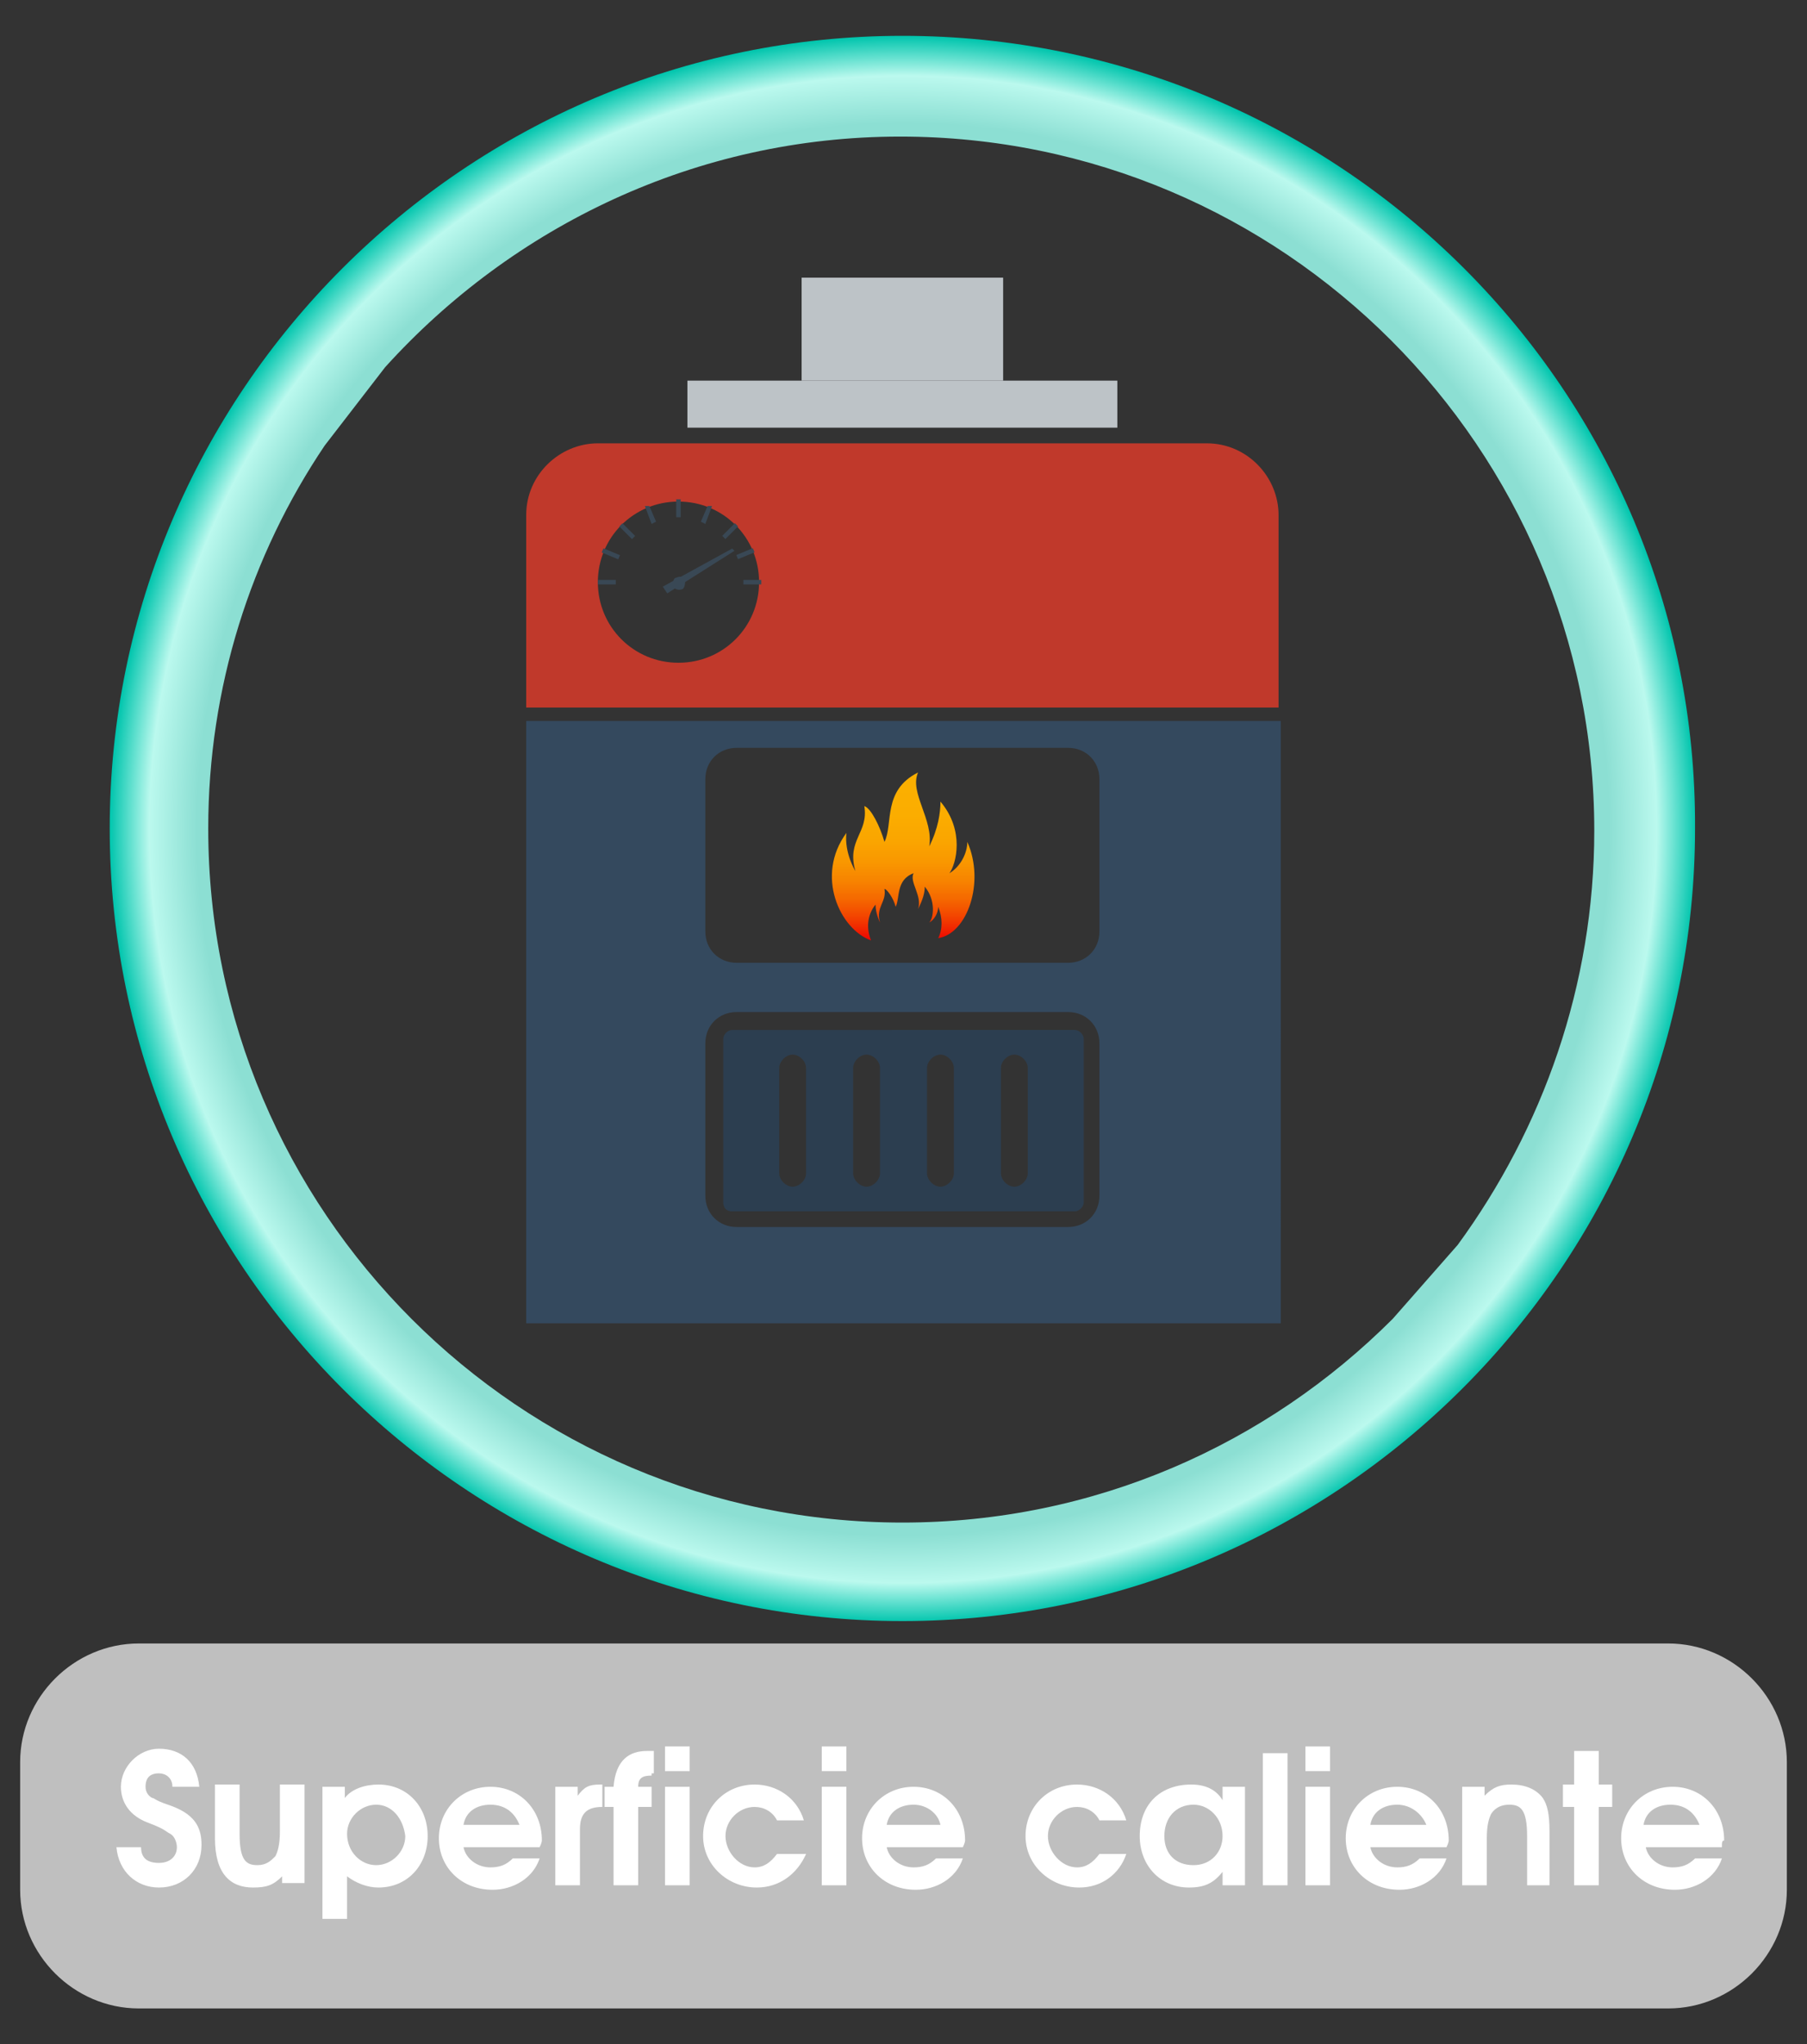 <?xml version="1.0" encoding="utf-8"?>
<!-- Generator: Adobe Illustrator 26.5.0, SVG Export Plug-In . SVG Version: 6.00 Build 0)  -->
<svg version="1.1" id="_x31__1_" xmlns="http://www.w3.org/2000/svg" xmlns:xlink="http://www.w3.org/1999/xlink" x="0px" y="0px"
	 viewBox="0 0 80.7 91.3" style="enable-background:new 0 0 80.7 91.3;" xml:space="preserve">
<rect x="0" y="0" width="80.7" height="91.3" fill="#333333" stroke="none"/>
<style type="text/css">
	.st0{fill:url(#SVGID_1_);}
	.st1{fill:url(#SVGID_00000047747287581094478730000006494843679660638642_);}
	.st2{fill:url(#SVGID_00000173874847072370356500000000891075116786772389_);}
	.st3{fill:#BFBFBF;}
	.st4{fill:#FFFFFF;}
	.st5{fill:#E6E7E8;}
	.st6{fill:#D6D7D8;}
	.st7{fill:#EF7A2B;}
	.st8{fill:#DF7228;}
	.st9{fill:#EEC756;}
	.st10{fill:#FED45C;}
	.st11{fill:#A3A3A3;}
	.st12{fill:#BCBEC0;}
	.st13{fill:url(#SVGID_00000140731929695823839870000014478348784062412421_);}
	.st14{fill:#2C3E50;}
	.st15{fill:#34495E;}
	.st16{fill:#E74C3C;}
	.st17{fill:#F39C12;}
	.st18{fill:#C0392B;}
	.st19{fill:#BDC3C7;}
	.st20{fill:#95A5A6;}
	.st21{fill:#63C0FF;}
	.st22{fill:#3AFF8D;}
	.st23{fill:#F1C40F;}
	.st24{fill:url(#SVGID_00000166635287903693661020000001578836339148942003_);}
	.st25{fill:url(#SVGID_00000062886288530743743360000000076400374144868520_);}
	.st26{fill:#394855;}
	.st27{fill:url(#SVGID_00000153704237249045755730000009845399056879142316_);}
	.st28{opacity:0.6;fill:url(#SVGID_00000116210084726212165780000014480138275087155642_);}
	.st29{opacity:0.6;fill:url(#SVGID_00000044172756361560171140000018308564495899206290_);}
	.st30{fill:#7F8C8D;}
	.st31{fill:url(#SVGID_00000170970547998172934930000005550773867616871840_);}
	.st32{fill:#415B75;}
	.st33{fill:#2D3F52;}
	.st34{fill:#486582;}
	.st35{fill:#304357;}
	.st36{fill:#1D2A36;}
	.st37{opacity:0.7;fill:#FFFFFF;}
	.st38{fill:#FFE67D;}
	.st39{fill:#1F2B38;}
	.st40{fill:#425D78;}
	.st41{fill:url(#SVGID_00000111152898735224877740000009538927139729920645_);}
	.st42{fill:#2B3D4C;}
	.st43{fill:#005E85;}
	.st44{fill:none;}
	.st45{fill:#41596D;}
	.st46{fill:#5A6F81;}
	.st47{fill:url(#SVGID_00000107572499257176758940000012083592407506775179_);}
</style>
<g>
	<g>
		<radialGradient id="SVGID_1_" cx="40.329" cy="37.041" r="35.438" gradientUnits="userSpaceOnUse">
			<stop  offset="0.89" style="stop-color:#8CDFD3"/>
			<stop  offset="0.95" style="stop-color:#BBF9EE"/>
			<stop  offset="1" style="stop-color:#00C5AD"/>
		</radialGradient>
		<path class="st0" d="M40.3,1.6C20.8,1.6,4.9,17.5,4.9,37c0,19.5,15.9,35.4,35.4,35.4c19.5,0,35.4-15.9,35.4-35.4
			C75.8,17.5,59.9,1.6,40.3,1.6z M62.2,58.9C56.6,64.5,48.9,68,40.3,68c-17.1,0-31-13.9-31-31c0-6.3,1.9-12.2,5.2-17.1l2.7-3.5
			c5.7-6.3,13.9-10.3,23-10.3c17.1,0,31,13.9,31,31c0,6.9-2.3,13.3-6.1,18.5L62.2,58.9z"/>
		<g>
			<path class="st15" d="M57.2,59.1H23.5V32.2h33.7V59.1z M49.1,41.6v-6.8c0-0.8-0.6-1.4-1.4-1.4H32.9c-0.8,0-1.4,0.6-1.4,1.4v6.8
				c0,0.8,0.6,1.4,1.4,1.4h14.8C48.5,43,49.1,42.4,49.1,41.6z M49.1,53.4v-6.8c0-0.8-0.6-1.4-1.4-1.4H32.9c-0.8,0-1.4,0.6-1.4,1.4
				v6.8c0,0.8,0.6,1.4,1.4,1.4h14.8C48.5,54.8,49.1,54.2,49.1,53.4z"/>
			<rect x="30.7" y="17" class="st19" width="19.2" height="2.1"/>
			<rect x="35.8" y="12.4" class="st19" width="9" height="4.6"/>
			<path class="st18" d="M57.2,31.6H23.5V23c0-1.8,1.5-3.2,3.2-3.2h27.2c1.8,0,3.2,1.5,3.2,3.2V31.6z M30.3,22.4
				c-2,0-3.6,1.6-3.6,3.6c0,2,1.6,3.6,3.6,3.6s3.6-1.6,3.6-3.6C33.9,24,32.3,22.4,30.3,22.4z"/>
			<path class="st26" d="M30.5,26.3c-0.2,0.1-0.4,0-0.4-0.1c-0.1-0.2,0-0.4,0.1-0.4c0.2-0.1,0.4,0,0.4,0.1S30.6,26.2,30.5,26.3z"/>
			<rect x="30.2" y="22.3" class="st26" width="0.2" height="0.8"/>
			<polygon class="st26" points="28.8,22.6 29,22.6 29.3,23.3 29.1,23.4 			"/>
			
				<rect x="27.9" y="23.3" transform="matrix(0.707 -0.707 0.707 0.707 -8.541 26.764)" class="st26" width="0.2" height="0.8"/>
			
				<rect x="27.2" y="24.3" transform="matrix(0.383 -0.924 0.924 0.383 -5.999 40.5)" class="st26" width="0.2" height="0.8"/>
			<rect x="26.7" y="25.9" class="st26" width="0.8" height="0.2"/>
			<rect x="33.2" y="25.9" class="st26" width="0.8" height="0.2"/>
			
				<rect x="32.9" y="24.6" transform="matrix(0.924 -0.383 0.383 0.924 -6.939 14.659)" class="st26" width="0.8" height="0.2"/>
			
				<rect x="32.2" y="23.6" transform="matrix(0.707 -0.707 0.707 0.707 -7.196 30.013)" class="st26" width="0.8" height="0.2"/>
			<polygon class="st26" points="31.3,23.3 31.6,22.6 31.8,22.6 31.5,23.4 			"/>
			<polygon class="st26" points="29.8,26.5 29.6,26.2 32.7,24.5 32.8,24.6 			"/>
			<path class="st14" d="M32.3,53.7v-7.3c0-0.2,0.2-0.4,0.4-0.4H48c0.2,0,0.4,0.2,0.4,0.4v7.3c0,0.2-0.2,0.4-0.4,0.4H32.7
				C32.4,54.1,32.3,53.9,32.3,53.7z M36,47.7c0-0.3-0.3-0.6-0.6-0.6c-0.3,0-0.6,0.3-0.6,0.6h0v4.7h0c0,0.3,0.3,0.6,0.6,0.6
				c0.3,0,0.6-0.3,0.6-0.6h0L36,47.7L36,47.7z M39.3,47.7c0-0.3-0.3-0.6-0.6-0.6c-0.3,0-0.6,0.3-0.6,0.6h0v4.7h0
				c0,0.3,0.3,0.6,0.6,0.6c0.3,0,0.6-0.3,0.6-0.6h0L39.3,47.7L39.3,47.7z M42.6,47.7c0-0.3-0.3-0.6-0.6-0.6c-0.3,0-0.6,0.3-0.6,0.6
				h0v4.7h0c0,0.3,0.3,0.6,0.6,0.6c0.3,0,0.6-0.3,0.6-0.6h0L42.6,47.7L42.6,47.7z M45.9,47.7c0-0.3-0.3-0.6-0.6-0.6
				c-0.3,0-0.6,0.3-0.6,0.6h0v4.7h0c0,0.3,0.3,0.6,0.6,0.6c0.3,0,0.6-0.3,0.6-0.6h0L45.9,47.7L45.9,47.7z"/>
			
				<linearGradient id="SVGID_00000031189085569415033840000011429130535541802153_" gradientUnits="userSpaceOnUse" x1="40.329" y1="34.434" x2="40.329" y2="42.037">
				<stop  offset="0" style="stop-color:#FBB000"/>
				<stop  offset="0.257" style="stop-color:#FBAD00"/>
				<stop  offset="0.411" style="stop-color:#FAA500"/>
				<stop  offset="0.537" style="stop-color:#F99700"/>
				<stop  offset="0.648" style="stop-color:#F78300"/>
				<stop  offset="0.75" style="stop-color:#F56900"/>
				<stop  offset="0.845" style="stop-color:#F34800"/>
				<stop  offset="0.932" style="stop-color:#F02300"/>
				<stop  offset="1" style="stop-color:#ED0000"/>
			</linearGradient>
			<path style="fill:url(#SVGID_00000031189085569415033840000011429130535541802153_);" d="M43.2,37.6c0,0.5-0.3,1.1-0.8,1.4
				c0.3-0.4,0.7-1.9-0.4-3.2c0,0.5-0.1,1.2-0.5,2c0.2-1.2-0.9-2.4-0.5-3.3c-1.6,0.8-1.1,2.3-1.5,3.1c-0.2-0.7-0.6-1.5-0.9-1.6
				c0.2,1.2-0.8,1.5-0.4,2.9c0,0-0.5-0.8-0.4-1.7c-1.4,1.9-0.3,4.3,1.1,4.8c-0.2-0.5-0.2-1.1,0.2-1.6c0,0.4,0.2,0.8,0.2,0.8
				c-0.2-0.7,0.3-0.9,0.2-1.5c0.1,0,0.4,0.4,0.5,0.8c0.2-0.4,0-1.2,0.8-1.5c-0.2,0.4,0.4,1,0.2,1.6c0.2-0.4,0.3-0.7,0.3-1
				c0.5,0.6,0.4,1.4,0.2,1.6c0.2-0.1,0.4-0.4,0.4-0.7c0.2,0.5,0.2,1,0,1.4C43.2,41.7,44,39.4,43.2,37.6z"/>
		</g>
	</g>
	<path class="st3" d="M74.5,89.7H6.2c-2.9,0-5.3-2.4-5.3-5.3v-5.7c0-2.9,2.4-5.3,5.3-5.3h68.3c2.9,0,5.3,2.4,5.3,5.3v5.7
		C79.8,87.3,77.4,89.7,74.5,89.7z"/>
</g>
<g>
	<path class="st4" d="M7.1,84.3c-1,0-1.8-0.7-1.9-1.8h1.1c0,0.5,0.3,0.7,0.8,0.7c0.5,0,0.8-0.3,0.8-0.7c0-0.2-0.1-0.5-0.3-0.6
		s-0.2-0.2-1-0.5c-0.8-0.3-1.2-0.9-1.2-1.6c0-0.9,0.8-1.7,1.7-1.7c1,0,1.7,0.6,1.8,1.7H7.7c0-0.4-0.3-0.6-0.6-0.6
		c-0.4,0-0.6,0.2-0.6,0.6c0,0.2,0.1,0.4,0.3,0.5c0.1,0,0.1,0.1,0.7,0.3c1.2,0.4,1.5,1,1.5,1.8C9,83.5,8.2,84.3,7.1,84.3z"/>
	<path class="st4" d="M12.6,84.2v-0.4c-0.4,0.4-0.7,0.5-1.3,0.5c-1,0-1.7-0.6-1.7-2.2v-2.4h1.1v2.2c0,1.2,0.3,1.4,0.8,1.4
		c0.4,0,0.6-0.2,0.8-0.4c0.1-0.2,0.2-0.5,0.2-1.1v-2.1h1.1v4.4H12.6z"/>
	<path class="st4" d="M16.9,84.3c-0.5,0-1-0.2-1.4-0.5v1.9h-1.1v-5.9h1v0.5c0.3-0.4,0.9-0.6,1.5-0.6c1.3,0,2.2,1,2.2,2.3
		C19.1,83.3,18.2,84.3,16.9,84.3z M16.8,80.6c-0.7,0-1.3,0.6-1.3,1.3c0,0.8,0.6,1.4,1.3,1.4c0.7,0,1.3-0.6,1.3-1.3
		C18,81.2,17.5,80.6,16.8,80.6z"/>
	<path class="st4" d="M24.1,82.5h-3.4c0.1,0.5,0.6,0.9,1.2,0.9c0.4,0,0.7-0.1,1-0.4h1.2c-0.3,0.9-1.2,1.4-2.1,1.4
		c-1.4,0-2.4-1-2.4-2.3c0-1.3,1-2.3,2.3-2.3c1.3,0,2.3,1,2.3,2.4C24.2,82.2,24.2,82.3,24.1,82.5z M21.9,80.6c-0.6,0-1.1,0.3-1.2,0.9
		h2.5C23,81,22.6,80.6,21.9,80.6z"/>
	<path class="st4" d="M25.9,81.7v2.5h-1.1v-4.4h1v0.4c0.3-0.4,0.5-0.5,1-0.5h0.1v1C26.2,80.7,25.9,81,25.9,81.7z"/>
	<path class="st4" d="M29.1,79.3c-0.4,0-0.6,0.1-0.6,0.5h0.6v0.9h-0.6v3.5h-1.1v-3.5h-0.4v-0.9h0.4c0.1-1.2,0.7-1.6,1.5-1.6
		c0.1,0,0.1,0,0.3,0v1H29.1z M29.7,84.2v-4.4h1.1v4.4H29.7z M29.7,79.1v-1.1h1.1v1.1H29.7z"/>
	<path class="st4" d="M33.8,84.3c-1.3,0-2.4-1-2.4-2.3c0-1.3,1-2.3,2.3-2.3c1,0,1.9,0.6,2.2,1.6h-1.2c-0.2-0.4-0.6-0.6-1-0.6
		c-0.7,0-1.3,0.6-1.3,1.3s0.6,1.4,1.3,1.4c0.4,0,0.7-0.2,1-0.6H36C35.6,83.7,34.8,84.3,33.8,84.3z"/>
	<path class="st4" d="M36.7,84.2v-4.4h1.1v4.4H36.7z M36.7,79.1v-1.1h1.1v1.1H36.7z"/>
	<path class="st4" d="M43,82.5h-3.4c0.1,0.5,0.6,0.9,1.2,0.9c0.4,0,0.7-0.1,1-0.4h1.2c-0.3,0.9-1.2,1.4-2.1,1.4
		c-1.4,0-2.4-1-2.4-2.3c0-1.3,1-2.3,2.3-2.3c1.3,0,2.3,1,2.3,2.4C43.1,82.2,43.1,82.3,43,82.5z M40.8,80.6c-0.6,0-1.1,0.3-1.2,0.9
		H42C41.9,81,41.4,80.6,40.8,80.6z"/>
	<path class="st4" d="M48.2,84.3c-1.3,0-2.4-1-2.4-2.3c0-1.3,1-2.3,2.3-2.3c1,0,1.9,0.6,2.2,1.6h-1.2c-0.2-0.4-0.6-0.6-1-0.6
		c-0.7,0-1.3,0.6-1.3,1.3s0.6,1.4,1.3,1.4c0.4,0,0.7-0.2,1-0.6h1.2C50,83.7,49.2,84.3,48.2,84.3z"/>
	<path class="st4" d="M54.6,84.2v-0.6c-0.4,0.5-0.8,0.7-1.5,0.7c-1.3,0-2.2-1-2.2-2.3c0-1.4,0.9-2.3,2.3-2.3c0.6,0,1.1,0.2,1.4,0.7
		v-0.6h1v4.4H54.6z M53.3,80.6c-0.8,0-1.3,0.6-1.3,1.4c0,0.8,0.5,1.3,1.3,1.3c0.8,0,1.3-0.6,1.3-1.3C54.6,81.2,54,80.6,53.3,80.6z"
		/>
	<path class="st4" d="M56.4,84.2v-5.9h1.1v5.9H56.4z"/>
	<path class="st4" d="M58.3,84.2v-4.4h1.1v4.4H58.3z M58.3,79.1v-1.1h1.1v1.1H58.3z"/>
	<path class="st4" d="M64.6,82.5h-3.4c0.1,0.5,0.6,0.9,1.2,0.9c0.4,0,0.7-0.1,1-0.4h1.2c-0.3,0.9-1.2,1.4-2.1,1.4
		c-1.4,0-2.4-1-2.4-2.3c0-1.3,1-2.3,2.3-2.3c1.3,0,2.3,1,2.3,2.4C64.7,82.2,64.7,82.3,64.6,82.5z M62.4,80.6c-0.6,0-1.1,0.3-1.2,0.9
		h2.5C63.5,81,63,80.6,62.4,80.6z"/>
	<path class="st4" d="M68.2,84.2V82c0-1.2-0.3-1.4-0.8-1.4c-0.3,0-0.6,0.1-0.8,0.4c-0.1,0.2-0.2,0.5-0.2,1.1v2.1h-1.1v-4.4h1v0.4
		c0.4-0.4,0.7-0.5,1.2-0.5c0.6,0,1.1,0.2,1.4,0.6c0.2,0.3,0.3,0.7,0.3,1.5v2.4H68.2z"/>
	<path class="st4" d="M71.4,80.7v3.5h-1.1v-3.5h-0.5v-1h0.5v-1.5h1.1v1.5H72v1H71.4z"/>
	<path class="st4" d="M76.9,82.5h-3.4c0.1,0.5,0.6,0.9,1.2,0.9c0.4,0,0.7-0.1,1-0.4h1.2c-0.3,0.9-1.2,1.4-2.1,1.4
		c-1.4,0-2.4-1-2.4-2.3c0-1.3,1-2.3,2.3-2.3c1.3,0,2.3,1,2.3,2.4C76.9,82.2,76.9,82.3,76.9,82.5z M74.6,80.6c-0.6,0-1.1,0.3-1.2,0.9
		h2.5C75.7,81,75.3,80.6,74.6,80.6z"/>
</g>
</svg>
